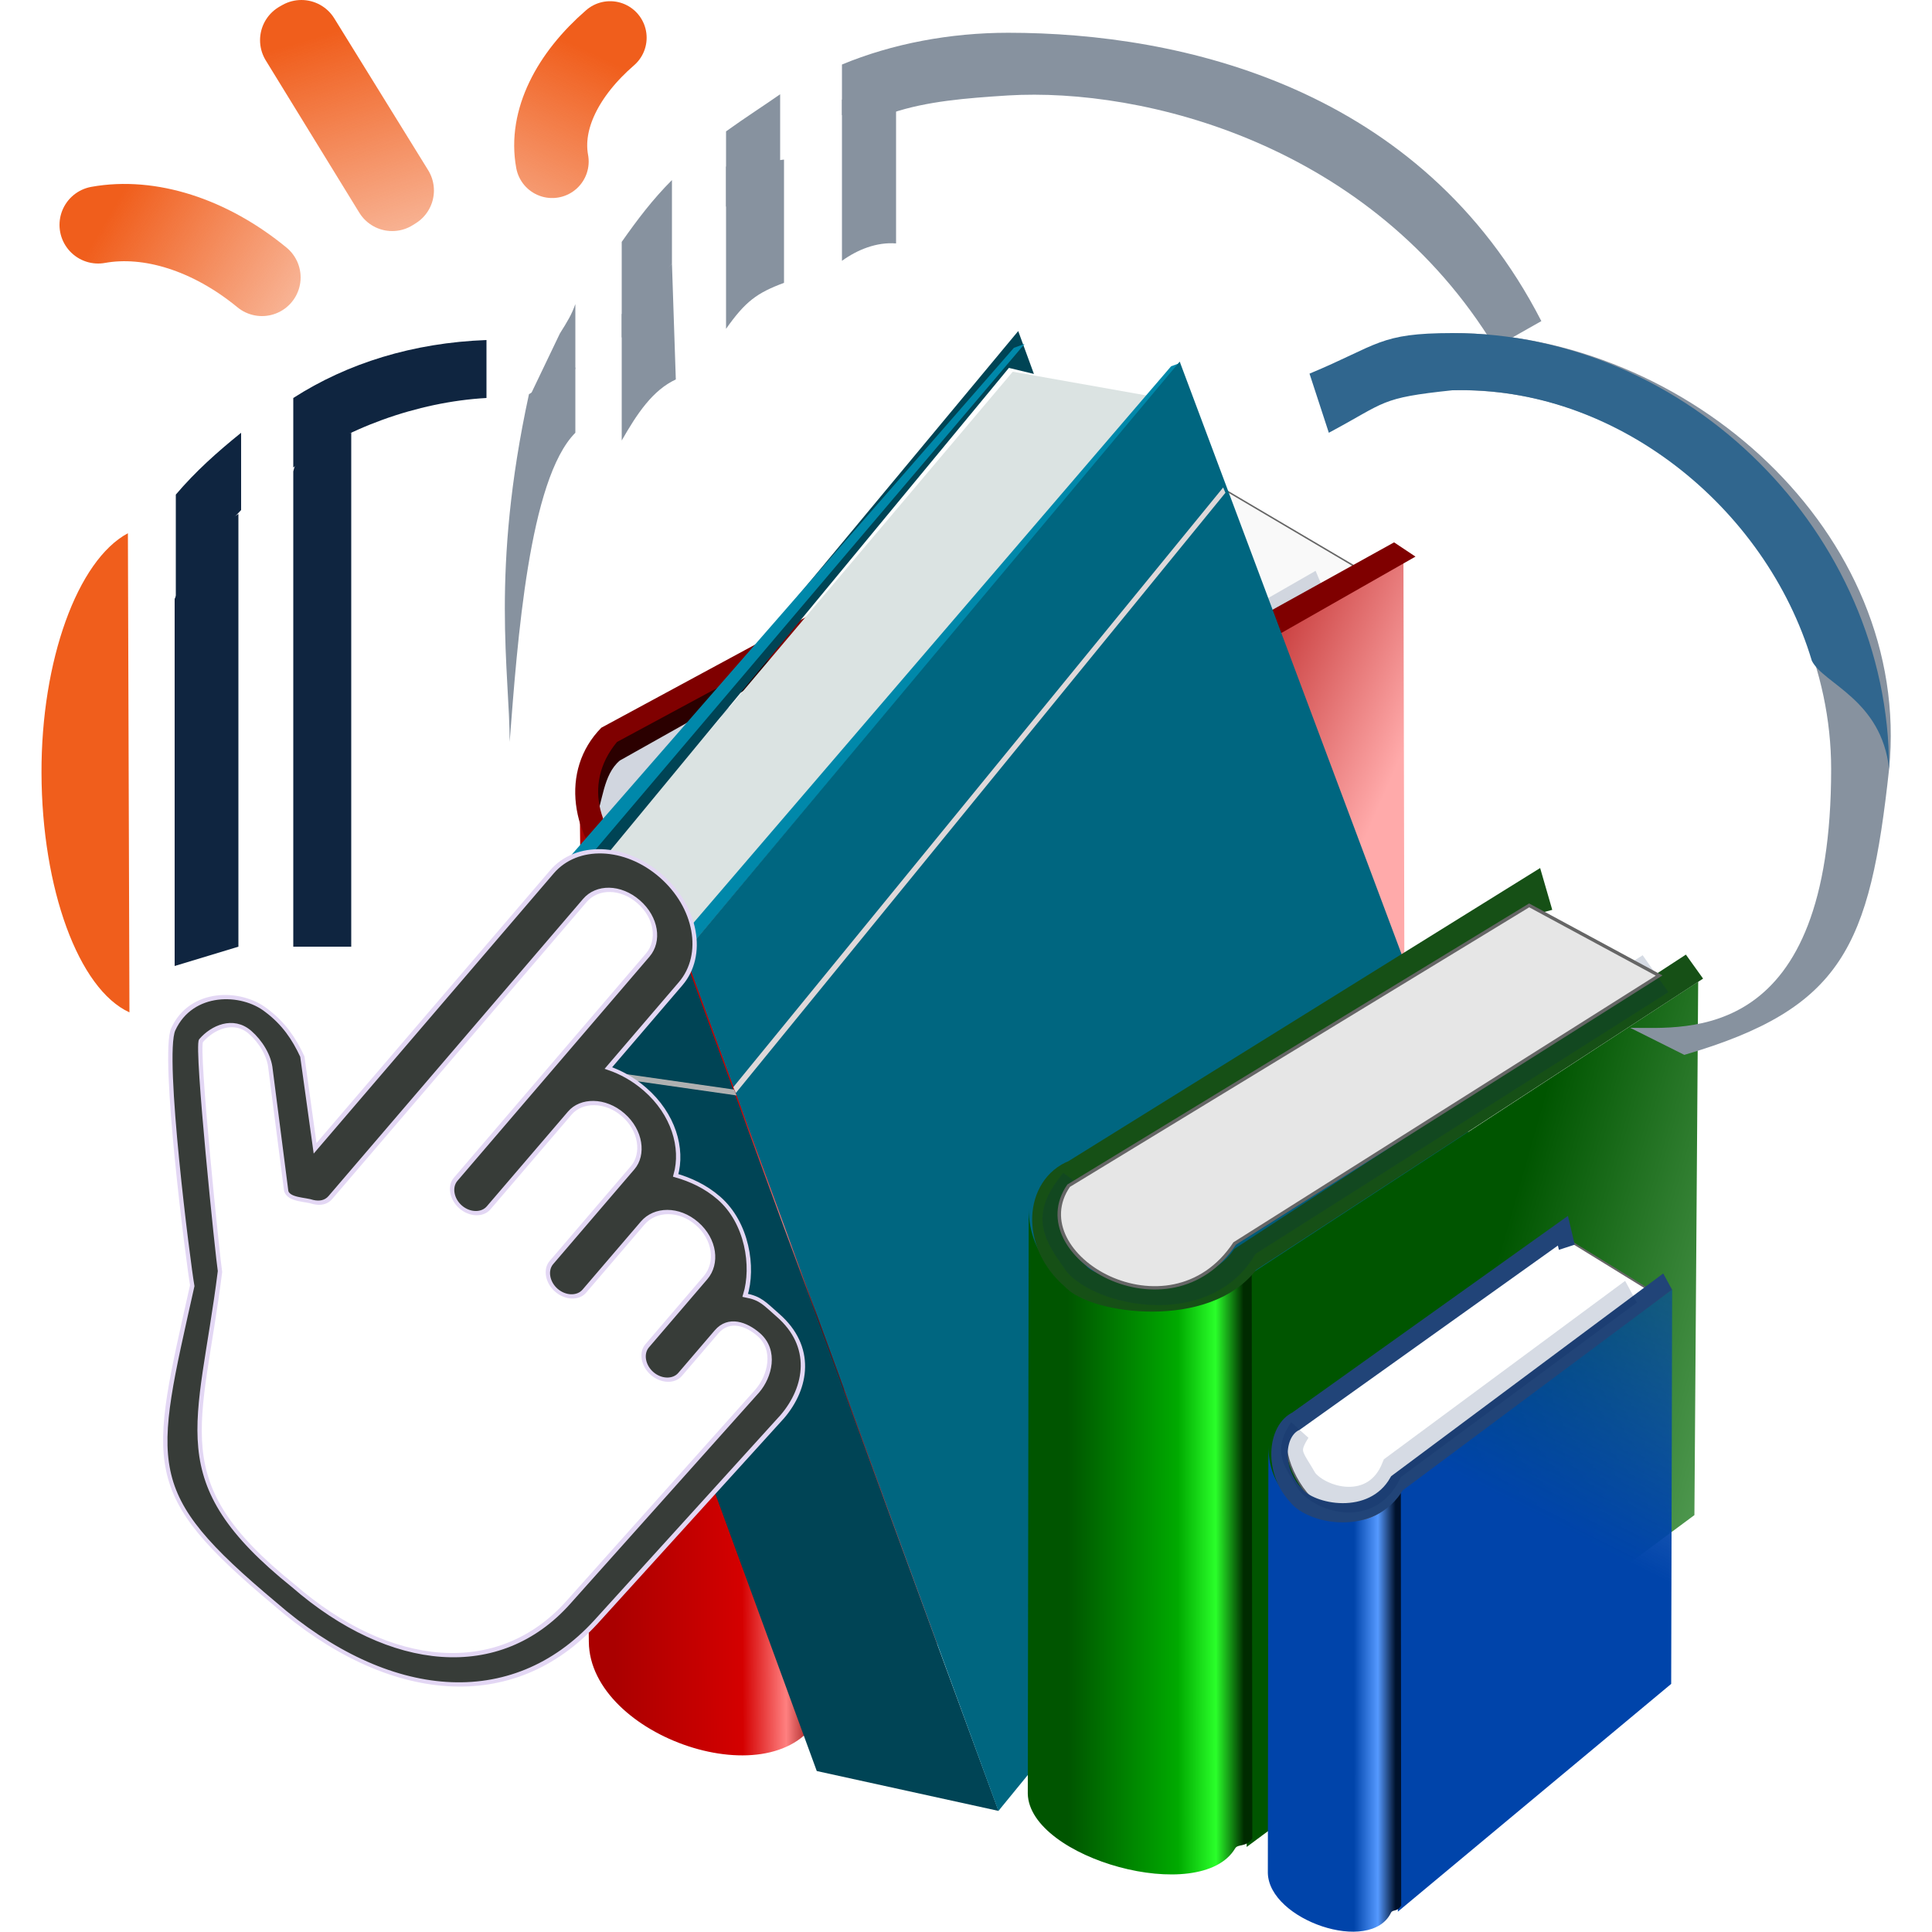 <?xml version="1.0" encoding="UTF-8" standalone="no"?>
<svg
   xmlns:osb="http://www.openswatchbook.org/uri/2009/osb"
   xmlns:dc="http://purl.org/dc/elements/1.1/"
   xmlns:cc="http://creativecommons.org/ns#"
   xmlns:rdf="http://www.w3.org/1999/02/22-rdf-syntax-ns#"
   xmlns:svg="http://www.w3.org/2000/svg"
   xmlns="http://www.w3.org/2000/svg"
   xmlns:xlink="http://www.w3.org/1999/xlink"
   xmlns:sodipodi="http://sodipodi.sourceforge.net/DTD/sodipodi-0.dtd"
   xmlns:inkscape="http://www.inkscape.org/namespaces/inkscape"
   sodipodi:docname="Current_Collection003_1.svg"
   inkscape:version="1.0 (4035a4fb49, 2020-05-01)"
   id="svg8"
   version="1.1"
   viewBox="0 0 500 500"
   height="500"
   width="500">
  <defs
     id="defs2">
    <linearGradient
       id="linearGradient2172"
       inkscape:collect="always">
      <stop
         id="stop2168"
         offset="0"
         style="stop-color:#f05e1c;stop-opacity:1;" />
      <stop
         id="stop2170"
         offset="1"
         style="stop-color:#f05e1c;stop-opacity:0;" />
    </linearGradient>
    <linearGradient
       inkscape:collect="always"
       id="linearGradient3116">
      <stop
         style="stop-color:#ffffff;stop-opacity:1;"
         offset="0"
         id="stop3112" />
      <stop
         style="stop-color:#ffffff;stop-opacity:0;"
         offset="1"
         id="stop3114" />
    </linearGradient>
    <linearGradient
       inkscape:collect="always"
       id="linearGradient2981">
      <stop
         style="stop-color:#727472;stop-opacity:1;"
         offset="0"
         id="stop2977" />
      <stop
         style="stop-color:#727472;stop-opacity:0;"
         offset="1"
         id="stop2979" />
    </linearGradient>
    <linearGradient
       gradientUnits="userSpaceOnUse"
       y2="968"
       y1="968"
       x2="-667"
       x1="-705"
       id="linearGradient3571-5">
      <stop
         id="stop2915"
         offset="0"
         stop-color="#808080" />
      <stop
         id="stop2917"
         offset="0.183"
         stop-color="#fff" />
      <stop
         id="stop2919"
         offset="0.523"
         stop-opacity=".686"
         stop-color="#999" />
      <stop
         id="stop2921"
         offset="0.697"
         stop-color="#f2f2f2" />
      <stop
         id="stop2923"
         offset="1"
         stop-color="#808080" />
    </linearGradient>
    <linearGradient
       gradientUnits="userSpaceOnUse"
       y2="968"
       y1="968"
       x2="-667"
       x1="-705"
       id="linearGradient2886">
      <stop
         style="stop-color:#656765;stop-opacity:1"
         stop-color="#808080"
         offset="0"
         id="stop2884" />
      <stop
         id="stop2961"
         offset="0.065"
         stop-color="#808080"
         style="stop-color:#656765;stop-opacity:1" />
      <stop
         stop-color="#f2f2f2"
         offset="0.107"
         id="stop2882" />
      <stop
         style="stop-color:#656765;stop-opacity:1"
         stop-color="#999"
         stop-opacity=".686"
         offset="0.154"
         id="stop2880" />
      <stop
         id="stop2965"
         offset="0.382"
         stop-opacity=".686"
         stop-color="#999"
         style="stop-color:#656765;stop-opacity:1" />
      <stop
         stop-color="#fff"
         offset="0.43"
         id="stop2878" />
      <stop
         id="stop2963"
         offset="0.489"
         stop-color="#fff"
         style="stop-color:#656765;stop-opacity:1" />
      <stop
         style="stop-color:#656765;stop-opacity:1"
         stop-color="#808080"
         offset="1"
         id="stop2876" />
    </linearGradient>
    <linearGradient
       gradientUnits="userSpaceOnUse"
       y2="968"
       y1="968"
       x2="-668"
       x1="-704"
       id="linearGradient2866">
      <stop
         id="stop2856"
         offset="0"
         stop-color="#808080" />
      <stop
         id="stop2858"
         offset="0.414"
         stop-color="#fff" />
      <stop
         id="stop2860"
         offset="0.729"
         stop-opacity=".686"
         stop-color="#999" />
      <stop
         id="stop2862"
         offset="0.759"
         stop-color="#f2f2f2" />
      <stop
         id="stop2864"
         offset="1"
         stop-color="#808080"
         style="stop-color:#656765;stop-opacity:1" />
    </linearGradient>
    <pattern
       patternUnits="userSpaceOnUse"
       width="803"
       height="353"
       patternTransform="translate(-1.38,-61)"
       id="pattern2422">
      <g
         id="g2420"
         transform="translate(1.38,61)">
        <g
           transform="matrix(3.84,0,0,3.83,194,-3720)"
           id="g2401"
           style="opacity:0.2;stroke:#005baa;stroke-width:0.781;stroke-miterlimit:4;stroke-dasharray:none;stroke-opacity:0.941">
          <path
             id="path2393"
             transform="matrix(0.066,-1.15e-4,1.15e-4,0.066,102,997)"
             d="m 718,443 c 0,-47 -27,-87 -70,-107 v -11 c 0,-49 -40,-89 -89,-89 -14,0 -36,4 -48,10 -31,-52 -80,-85 -144,-85 -94,0 -172,69 -175,157 -60,8 -105.2,60 -105.2,123 0.1,60 52.2,123 147.2,124 h 590"
             style="fill:none;fill-opacity:1;stroke:#005baa;stroke-width:11.83;stroke-linecap:round;stroke-linejoin:round;stroke-miterlimit:4;stroke-dasharray:none;stroke-opacity:0.941;paint-order:stroke fill markers"
             inkscape:connector-curvature="0" />
          <path
             id="path2395"
             transform="matrix(0.066,-1.15e-4,1.15e-4,0.066,102,997)"
             d="m -859,436 c 0,-47 -27,-87 -70,-107 v -11 c 0,-49 -40,-89 -91,-89 -10,0 -30,4 -50,10 -30,-52 -80,-85 -140,-85 -90,0 -170,69 -180,157 -60,8 -100,60 -100,123 0,60 50,123 150,124 h 587"
             style="fill:none;fill-opacity:1;stroke:#005baa;stroke-width:11.83;stroke-linecap:round;stroke-linejoin:round;stroke-miterlimit:4;stroke-dasharray:none;stroke-opacity:0.941;paint-order:stroke fill markers"
             inkscape:connector-curvature="0" />
          <path
             id="path2397"
             transform="matrix(0.066,-1.15e-4,1.15e-4,0.066,102,997)"
             d="m -67.8,-252 c 0,-47 -27,-87 -70.2,-107 v -11 c 0,-49 -40,-89 -89,-89 -14,0 -36,4 -48,10 -31,-52 -80,-85 -144,-85 -94,0 -172,69 -175,157 -60,8 -105,60 -105,123 0,60 52,123 147,124 H 38.2"
             style="fill:none;fill-opacity:1;stroke:#005baa;stroke-width:11.83;stroke-linecap:round;stroke-linejoin:round;stroke-miterlimit:4;stroke-dasharray:none;stroke-opacity:0.941;paint-order:stroke fill markers"
             inkscape:connector-curvature="0" />
          <path
             id="path2399"
             transform="matrix(0.066,-1.15e-4,1.15e-4,0.066,102,997)"
             d="m -1650,-256 c 0,-47 -30,-87 -70,-107 v -11 c 0,-49 -40,-89 -90,-89 -10,0 -40,4 -50,10 -30,-52 -80,-85 -140,-85 -100,0 -170,69 -180,157 -60,8 -100,60 -100,123 0,60 50,123 150,124 h 590"
             style="fill:none;fill-opacity:1;stroke:#005baa;stroke-width:11.83;stroke-linecap:round;stroke-linejoin:round;stroke-miterlimit:4;stroke-dasharray:none;stroke-opacity:0.941;paint-order:stroke fill markers"
             inkscape:connector-curvature="0" />
        </g>
        <rect
           transform="matrix(0.999,0,0,0.998,0.118,-59.5)"
           y="0"
           x="0"
           height="351"
           width="801"
           id="rect2405"
           style="opacity:0.001;fill:none;fill-opacity:0.941;fill-rule:nonzero;stroke:#005baa;stroke-width:3.001;stroke-linecap:square;stroke-linejoin:miter;stroke-miterlimit:4;stroke-dasharray:none;stroke-dashoffset:0;stroke-opacity:0.941;paint-order:fill markers stroke" />
      </g>
    </pattern>
    <linearGradient
       inkscape:collect="always"
       id="linearGradient5774">
      <stop
         id="stop5772"
         offset="0"
         style="stop-color:#afbfcf;stop-opacity:0;" />
      <stop
         id="stop5770"
         offset="1"
         style="stop-color:#afbfcf;stop-opacity:1;" />
    </linearGradient>
    <linearGradient
       id="linearGradient7430"
       osb:paint="solid">
      <stop
         style="stop-color:#b3b3b3;stop-opacity:1;"
         offset="0"
         id="stop7428" />
    </linearGradient>
    <linearGradient
       id="linearGradient5189"
       inkscape:collect="always">
      <stop
         id="stop5185"
         offset="0"
         style="stop-color:#cccccc;stop-opacity:0.142" />
      <stop
         id="stop5187"
         offset="1"
         style="stop-color:#808080;stop-opacity:1" />
    </linearGradient>
    <linearGradient
       inkscape:collect="always"
       id="linearGradient4672">
      <stop
         style="stop-color:#cccccc;stop-opacity:1;"
         offset="0"
         id="stop4668" />
      <stop
         style="stop-color:#808080;stop-opacity:1"
         offset="1"
         id="stop4670" />
    </linearGradient>
    <radialGradient
       inkscape:collect="always"
       xlink:href="#linearGradient4672"
       id="radialGradient4688"
       cx="1680"
       cy="-488"
       fx="1680"
       fy="-488"
       r="342"
       gradientTransform="matrix(1,0,0,0.542,0,-223)"
       gradientUnits="userSpaceOnUse" />
    <filter
       inkscape:label="Sharpen"
       inkscape:menu="Image Effects"
       inkscape:menu-tooltip="Sharpen edges and boundaries within the object, force=0.15"
       style="color-interpolation-filters:sRGB"
       id="filter4900">
      <feConvolveMatrix
         order="3 3"
         kernelMatrix="0 -0.15 0 -0.15 1.6 -0.15 0 -0.15 0"
         divisor="1"
         in="SourceGraphic"
         targetX="1"
         targetY="1"
         id="feConvolveMatrix4898"
         result="fbSourceGraphic" />
      <feColorMatrix
         result="fbSourceGraphicAlpha"
         in="fbSourceGraphic"
         values="0 0 0 -1 0 0 0 0 -1 0 0 0 0 -1 0 0 0 0 1 0"
         id="feColorMatrix4962" />
      <feGaussianBlur
         id="feGaussianBlur4964"
         stdDeviation="3"
         result="result10"
         in="fbSourceGraphic" />
      <feBlend
         in2="fbSourceGraphic"
         id="feBlend4966"
         result="result5"
         mode="multiply"
         in="result10" />
      <feComposite
         in2="fbSourceGraphic"
         id="feComposite4968"
         in="result5"
         result="fbSourceGraphic"
         operator="over" />
      <feGaussianBlur
         id="feGaussianBlur4970"
         result="result9"
         stdDeviation="5" />
      <feSpecularLighting
         id="feSpecularLighting4972"
         in="result9"
         result="result1"
         lighting-color="#ffffff"
         surfaceScale="1"
         specularConstant="2.2"
         specularExponent="45">
        <fePointLight
           id="fePointLight4974"
           x="-5000"
           y="-10000"
           z="20000" />
      </feSpecularLighting>
      <feComposite
         in2="fbSourceGraphic"
         id="feComposite4976"
         in="result1"
         result="result2"
         operator="in" />
      <feComposite
         in2="fbSourceGraphic"
         id="feComposite4978"
         in="result2"
         result="result4"
         operator="arithmetic"
         k2="2"
         k3="0.8"
         k1="0"
         k4="0" />
      <feBlend
         in2="result4"
         id="feBlend4980"
         in="result4"
         mode="multiply"
         result="fbSourceGraphic" />
      <feColorMatrix
         result="fbSourceGraphicAlpha"
         in="fbSourceGraphic"
         values="0 0 0 -1 0 0 0 0 -1 0 0 0 0 -1 0 0 0 0 1 0"
         id="feColorMatrix4982" />
      <feConvolveMatrix
         id="feConvolveMatrix4984"
         order="3 3"
         kernelMatrix="0 -0.15 0 -0.15 1.6 -0.15 0 -0.15 0"
         divisor="1"
         in="fbSourceGraphic"
         targetX="1"
         targetY="1" />
    </filter>
    <radialGradient
       inkscape:collect="always"
       xlink:href="#linearGradient5189"
       id="radialGradient5183"
       gradientUnits="userSpaceOnUse"
       gradientTransform="matrix(1.4,0.062,-0.062,1.44,-148,-158)"
       cx="394"
       cy="359"
       fx="394"
       fy="359"
       r="316" />
    <filter
       inkscape:label="Plaster Color"
       inkscape:menu="Bumps"
       inkscape:menu-tooltip="Colored plaster emboss effect"
       style="color-interpolation-filters:sRGB"
       id="filter5970">
      <feGaussianBlur
         result="result10"
         stdDeviation="5"
         id="feGaussianBlur5930" />
      <feGaussianBlur
         in="SourceGraphic"
         result="result4"
         stdDeviation="1.5"
         id="feGaussianBlur5932" />
      <feBlend
         mode="darken"
         in2="result10"
         id="feBlend5934" />
      <feComposite
         operator="atop"
         in2="SourceGraphic"
         result="result5"
         id="feComposite5936" />
      <feColorMatrix
         type="saturate"
         values="0"
         result="result1"
         in="result5"
         id="feColorMatrix5938" />
      <feComponentTransfer
         result="component1"
         in="result1"
         id="feComponentTransfer5946">
        <feFuncR
           type="table"
           tableValues="0 0.2 0.133 0.3 0.4 0.333 0.5 0.6 0.533 0.7 0.8 0.733 0.9 1 0.933 1.1 1"
           id="feFuncR5940" />
        <feFuncG
           type="table"
           tableValues="0 0.2 0.133 0.3 0.4 0.333 0.5 0.6 0.533 0.7 0.8 0.733 0.9 1 0.933 1.1 1"
           id="feFuncG5942" />
        <feFuncB
           type="table"
           tableValues="0 0.2 0.133 0.3 0.4 0.333 0.5 0.6 0.533 0.7 0.8 0.733 0.9 1 0.933 1.1 1"
           id="feFuncB5944" />
      </feComponentTransfer>
      <feFlood
         flood-color="rgb(255,0,0)"
         result="result2"
         id="feFlood5948" />
      <feBlend
         in2="component1"
         mode="screen"
         result="result2"
         in="result2"
         id="feBlend5950" />
      <feBlend
         result="fbSourceGraphic"
         mode="multiply"
         in2="component1"
         id="feBlend5952" />
      <feColorMatrix
         result="result2"
         type="luminanceToAlpha"
         in="fbSourceGraphic"
         id="feColorMatrix5954" />
      <feDiffuseLighting
         lighting-color="#ffffff"
         in="result2"
         diffuseConstant="1"
         result="result1"
         surfaceScale="15"
         id="feDiffuseLighting5958">
        <feDistantLight
           azimuth="31"
           elevation="10"
           id="feDistantLight5956" />
      </feDiffuseLighting>
      <feSpecularLighting
         specularExponent="10"
         in="result2"
         result="result11"
         surfaceScale="-15"
         id="feSpecularLighting5962">
        <feDistantLight
           azimuth="225"
           elevation="45"
           id="feDistantLight5960" />
      </feSpecularLighting>
      <feComposite
         operator="arithmetic"
         k2="0.5"
         k3="0.5"
         in2="result1"
         result="result12"
         id="feComposite5964"
         k1="0"
         k4="0" />
      <feComposite
         in="result12"
         in2="fbSourceGraphic"
         result="result9"
         operator="arithmetic"
         k2="1"
         k3="1"
         id="feComposite5966"
         k1="0"
         k4="0" />
      <feComposite
         in2="SourceGraphic"
         result="result7"
         operator="in"
         id="feComposite5968" />
    </filter>
    <radialGradient
       inkscape:collect="always"
       xlink:href="#linearGradient5774"
       id="radialGradient5776"
       cx="403"
       cy="363"
       fx="403"
       fy="363"
       r="322"
       gradientTransform="matrix(1,0,0,0.646,-7.1e-14,128)"
       gradientUnits="userSpaceOnUse" />
    <filter
       inkscape:label="Button"
       inkscape:menu="Bevels"
       inkscape:menu-tooltip="Soft bevel, slightly depressed middle"
       style="color-interpolation-filters:sRGB;"
       id="filter1863">
      <feGaussianBlur
         stdDeviation="2.3"
         in="SourceAlpha"
         result="result0"
         id="feGaussianBlur1837" />
      <feMorphology
         in="SourceAlpha"
         radius="6.6"
         result="result1"
         id="feMorphology1839" />
      <feGaussianBlur
         stdDeviation="8.9"
         in="result1"
         id="feGaussianBlur1841" />
      <feColorMatrix
         values="1 0 0 0 0 0 1 0 0 0 0 0 1 0 0 0 0 0 0.3 0"
         result="result91"
         id="feColorMatrix1843" />
      <feComposite
         in="result0"
         operator="out"
         result="result2"
         in2="result91"
         id="feComposite1845" />
      <feGaussianBlur
         stdDeviation="1.7"
         result="result4"
         id="feGaussianBlur1847" />
      <feDiffuseLighting
         surfaceScale="10"
         id="feDiffuseLighting1851">
        <feDistantLight
           azimuth="225"
           elevation="45"
           id="feDistantLight1849" />
      </feDiffuseLighting>
      <feBlend
         in2="SourceGraphic"
         mode="multiply"
         id="feBlend1853" />
      <feComposite
         in2="SourceAlpha"
         operator="in"
         result="result3"
         id="feComposite1855" />
      <feSpecularLighting
         in="result4"
         surfaceScale="5"
         specularExponent="17.9"
         id="feSpecularLighting1859">
        <feDistantLight
           azimuth="225"
           elevation="45"
           id="feDistantLight1857" />
      </feSpecularLighting>
      <feComposite
         in2="result3"
         operator="atop"
         id="feComposite1861" />
    </filter>
    <filter
       style="color-interpolation-filters:sRGB"
       id="filter12418-0-5-8"
       x="-0.08"
       y="-0.081"
       width="1.16"
       height="1.16">
      <feGaussianBlur
         stdDeviation="1.27"
         id="feGaussianBlur1412" />
    </filter>
    <linearGradient
       id="linearGradient10824-0-1"
       x1="-705"
       x2="-667"
       y1="968"
       y2="968"
       gradientUnits="userSpaceOnUse">
      <stop
         stop-color="#808080"
         offset="0"
         id="stop1415" />
      <stop
         stop-color="#808080"
         offset="1"
         id="stop1421" />
    </linearGradient>
    <filter
       style="color-interpolation-filters:sRGB"
       id="filter1241-9-9"
       x="-0.009"
       y="-0.016"
       width="1.02"
       height="1.03">
      <feGaussianBlur
         stdDeviation="1.63"
         id="feGaussianBlur1424" />
    </filter>
    <linearGradient
       id="linearGradient1736"
       x1="-360"
       x2="-112"
       y1="686"
       y2="686"
       gradientTransform="matrix(1.66,0,0,1.66,630,-387)"
       gradientUnits="userSpaceOnUse">
      <stop
         stop-color="#808080"
         offset="0"
         id="stop1427" />
      <stop
         stop-color="#fff"
         offset=".267"
         id="stop1429" />
      <stop
         stop-color="#999"
         stop-opacity=".686"
         offset=".763"
         id="stop1431" />
      <stop
         stop-color="#808080"
         offset="1"
         id="stop1433" />
    </linearGradient>
    <linearGradient
       id="linearGradient1909"
       x1="-704"
       x2="-668"
       y1="968"
       y2="968"
       gradientUnits="userSpaceOnUse">
      <stop
         stop-color="#808080"
         offset="0"
         id="stop1436" />
      <stop
         stop-color="#fff"
         offset=".354"
         id="stop1438" />
      <stop
         stop-color="#999"
         stop-opacity=".686"
         offset=".505"
         id="stop1440" />
      <stop
         stop-color="#f2f2f2"
         offset=".843"
         id="stop1442" />
      <stop
         stop-color="#808080"
         offset="1"
         id="stop1444" />
    </linearGradient>
    <linearGradient
       gradientTransform="translate(13.4,3.96)"
       id="linearGradient3593"
       x1="-705"
       x2="-667"
       y1="968"
       y2="968"
       gradientUnits="userSpaceOnUse">
      <stop
         stop-color="#b7282e"
         offset="0"
         id="stop1447" />
      <stop
         stop-color="#b7282e"
         stop-opacity="0"
         offset="1"
         id="stop1449" />
    </linearGradient>
    <linearGradient
       gradientTransform="translate(52.8,15.7)"
       id="linearGradient899"
       x1="-684"
       x2="-685"
       y1="986"
       y2="944"
       gradientUnits="userSpaceOnUse">
      <stop
         stop-color="#b7282e"
         offset="0"
         id="stop1463" />
      <stop
         stop-color="#b7282e"
         stop-opacity="0"
         offset="1"
         id="stop1465" />
    </linearGradient>
    <filter
       style="color-interpolation-filters:sRGB"
       id="filter12418-0-5-8-7"
       x="-0.08"
       y="-0.081"
       width="1.16"
       height="1.16">
      <feGaussianBlur
         stdDeviation="1.27"
         id="feGaussianBlur1561" />
    </filter>
    <filter
       style="color-interpolation-filters:sRGB"
       id="filter1241-9-9-2"
       x="-0.009"
       y="-0.016"
       width="1.02"
       height="1.03">
      <feGaussianBlur
         stdDeviation="1.63"
         id="feGaussianBlur1573" />
    </filter>
    <linearGradient
       gradientTransform="translate(13.4,3.96)"
       id="linearGradient3593-4"
       x1="-705"
       x2="-667"
       y1="968"
       y2="968"
       gradientUnits="userSpaceOnUse">
      <stop
         stop-color="#ffc408"
         offset="0"
         id="stop1596" />
      <stop
         stop-color="#ffc408"
         stop-opacity="0"
         offset="1"
         id="stop1598" />
    </linearGradient>
    <linearGradient
       gradientUnits="userSpaceOnUse"
       gradientTransform="matrix(1.66,0,0,1.66,630,-387)"
       y2="686"
       y1="686"
       x2="-112"
       x1="-360"
       id="linearGradient900-3">
      <stop
         stop-color="#808080"
         offset="0"
         id="stop898-7" />
      <stop
         stop-color="#999"
         stop-opacity=".686"
         offset="0.15"
         id="stop896-9" />
      <stop
         style="stop-color:#ececec;stop-opacity:1"
         stop-color="#fff"
         offset="0.687"
         id="stop894" />
      <stop
         style="stop-color:#999999;stop-opacity:1"
         stop-color="#808080"
         offset="1"
         id="stop892" />
    </linearGradient>
    <linearGradient
       gradientUnits="userSpaceOnUse"
       y2="968"
       y1="968"
       x2="-667"
       x1="-705"
       id="linearGradient1903">
      <stop
         stop-color="#808080"
         offset="0"
         id="stop1901" />
      <stop
         style="stop-color:#b07736;stop-opacity:1"
         id="stop4616"
         offset="0.369"
         stop-color="#808080" />
      <stop
         stop-color="#999"
         stop-opacity=".686"
         offset="0.602"
         id="stop1899"
         style="stop-color:#b07736;stop-opacity:1" />
      <stop
         stop-color="#fff"
         offset="0.807"
         id="stop1897"
         style="stop-color:#000000;stop-opacity:0" />
      <stop
         style="stop-color:#b07736;stop-opacity:1"
         stop-color="#808080"
         offset="1"
         id="stop1895" />
    </linearGradient>
    <filter
       style="color-interpolation-filters:sRGB"
       id="filter12418-0-5"
       x="-0.08"
       y="-0.081"
       width="1.16"
       height="1.16">
      <feGaussianBlur
         stdDeviation="1.27"
         id="feGaussianBlur22" />
    </filter>
    <linearGradient
       id="linearGradient11994-8-6"
       x1="-685"
       x2="-686"
       y1="987"
       y2="943"
       gradientUnits="userSpaceOnUse"
       spreadMethod="pad"
       xlink:href="#linearGradient1736">
      <stop
         stop-color="#b7282e"
         offset="0"
         id="stop25" />
      <stop
         stop-color="#b7282e"
         stop-opacity="0"
         offset="1"
         id="stop27" />
    </linearGradient>
    <filter
       style="color-interpolation-filters:sRGB"
       id="filter1241-9"
       x="-0.009"
       y="-0.016"
       width="1.02"
       height="1.03">
      <feGaussianBlur
         stdDeviation="1.63"
         id="feGaussianBlur30" />
    </filter>
    <filter
       style="color-interpolation-filters:sRGB"
       id="filter12418-0-5-8-78"
       x="-0.08"
       y="-0.081"
       width="1.16"
       height="1.16">
      <feGaussianBlur
         stdDeviation="1.27"
         id="feGaussianBlur22-7" />
    </filter>
    <filter
       style="color-interpolation-filters:sRGB"
       id="filter1241-9-9-28"
       x="-0.009"
       y="-0.016"
       width="1.02"
       height="1.03">
      <feGaussianBlur
         stdDeviation="1.63"
         id="feGaussianBlur30-6" />
    </filter>
    <linearGradient
       inkscape:collect="always"
       xlink:href="#linearGradient1909"
       id="linearGradient1877"
       x1="-705"
       y1="968"
       x2="-667"
       y2="968"
       gradientUnits="userSpaceOnUse" />
    <linearGradient
       gradientTransform="translate(6.9,-3.45)"
       y2="797"
       x2="373"
       y1="797"
       x1="73.2"
       gradientUnits="userSpaceOnUse"
       id="linearGradient4676"
       xlink:href="#linearGradient3571-5"
       inkscape:collect="always" />
    <radialGradient
       gradientUnits="userSpaceOnUse"
       gradientTransform="matrix(0.457,-0.379,0.541,0.559,405,691)"
       r="327"
       fy="-318"
       fx="350"
       cy="-318"
       cx="350"
       id="radialGradient5151"
       xlink:href="#linearGradient1903"
       inkscape:collect="always" />
    <radialGradient
       inkscape:collect="always"
       xlink:href="#linearGradient2981"
       id="radialGradient2983"
       cx="-1050"
       cy="664"
       fx="-1050"
       fy="664"
       r="87.5"
       gradientTransform="matrix(1.08,-0.56,0.334,0.668,-138,-365)"
       gradientUnits="userSpaceOnUse" />
    <radialGradient
       inkscape:collect="always"
       xlink:href="#linearGradient3116"
       id="radialGradient3118"
       cx="402"
       cy="363"
       fx="402"
       fy="363"
       r="326"
       gradientTransform="matrix(1,0,0,0.651,0,127)"
       gradientUnits="userSpaceOnUse" />
    <radialGradient
       inkscape:collect="always"
       xlink:href="#linearGradient3116"
       id="radialGradient3118-0"
       cx="402"
       cy="363"
       fx="402"
       fy="363"
       r="326"
       gradientTransform="matrix(1,0,0,0.651,0,127)"
       gradientUnits="userSpaceOnUse" />
    <clipPath
       id="clipPath">
      <path
         sodipodi:nodetypes="cccccccccc"
         inkscape:connector-curvature="0"
         id="path1896"
         transform="matrix(1.48,0,0,1.47,1830,296)"
         d="m 718,443 c 0,-47 -27,-87 -70,-107 v -11 c 0,-49 -40,-89 -89,-89 -14,0 -36,4 -48,10 -31,-52 -80,-85 -144,-85 -94,0 -172,69 -175,157 -60,8 -105.2,60 -105.2,123 0.1,60 52.2,123 147.2,124 h 483"
         style="display:inline;opacity:1;fill:#00896c;fill-opacity:1;fill-rule:nonzero;stroke:#00896c;stroke-width:32.711;stroke-linecap:round;stroke-linejoin:round;stroke-miterlimit:4;stroke-dasharray:none;stroke-dashoffset:0;stroke-opacity:1;paint-order:stroke fill markers;enable-background:new" />
    </clipPath>
    <filter
       id="filter"
       height="2.0"
       width="2.0"
       x="-0.5"
       y="-0.5">
      <feGaussianBlur
         stdDeviation="5.0"
         id="feGaussianBlur8223" />
    </filter>
    <clipPath
       id="clipPathN">
      <path
         sodipodi:nodetypes="cccccccccc"
         inkscape:connector-curvature="0"
         id="path8469"
         transform="matrix(1.48,0,0,1.47,1830,296)"
         d="m 559,236 c -14,0 -36,4 -48,10 M 367,161 c -94,0 -172,69 -175,157 m 0,0 C 132,326 86.8,378 86.8,441"
         style="fill:none;stroke:#ffffff;stroke-width:10;stroke-opacity:1;filter:url(#filter)" />
    </clipPath>
    <filter
       y="-0.5"
       x="-0.5"
       width="2.0"
       height="2.0"
       id="filter2">
      <feGaussianBlur
         id="feGaussianBlur9725"
         stdDeviation="10.0" />
    </filter>
    <clipPath
       id="clipPathz">
      <path
         sodipodi:nodetypes="cccccccccc"
         inkscape:connector-curvature="0"
         id="path9974"
         transform="matrix(1.48,0,0,1.47,1830,296)"
         d="M559.0 236.0C545.0 236.0 523.0 240.0 511.0 246.0M511.0 246.0M367.0 161.0M367.0 161.0C273.0 161.0 195.0 230.0 192.0 318.0M192.0 318.0M192.0 318.0M192.0 318.0C132.0 326.0 86.8 378.0 86.8 441.0"
         style="fill:none;stroke:#ffffff;stroke-opacity:1;stroke-width:10;filter:url(#filter2);" />
    </clipPath>
    <filter
       id="filtern"
       height="2.0"
       width="2.0"
       x="-0.5"
       y="-0.5">
      <feGaussianBlur
         stdDeviation="10.0"
         id="feGaussianBlur11103" />
    </filter>
    <clipPath
       id="clipPath4">
      <path
         sodipodi:nodetypes="cccccccccc"
         inkscape:connector-curvature="0"
         id="path11354"
         transform="matrix(1.48,0,0,1.47,1830,296)"
         d="M367.0 161.0C273.0 161.0 195.0 230.0 192.0 318.0M192.0 318.0C132.0 326.0 86.8 378.0 86.8 441.0"
         style="fill:none;stroke:#ffffff;stroke-opacity:1;stroke-width:10;filter:url(#filtern);" />
    </clipPath>
    <filter
       y="-0.5"
       x="-0.5"
       width="2.0"
       height="2.0"
       id="filterC">
      <feGaussianBlur
         id="feGaussianBlur12497"
         stdDeviation="10.0" />
    </filter>
    <clipPath
       id="clipPathB">
      <path
         sodipodi:nodetypes="cccccccccc"
         inkscape:connector-curvature="0"
         id="path8473"
         transform="matrix(1.48,0,0,1.47,1830,296)"
         d="M 648,336 V 325 M 86.8,441 C 86.9,501 139,564 234,565 m 0,0 h 483"
         style="fill:none;stroke:#000000;stroke-width:10;stroke-opacity:1;filter:url(#filter)" />
    </clipPath>
    <filter
       id="filtert"
       height="2.0"
       width="2.0"
       x="-0.5"
       y="-0.5">
      <feGaussianBlur
         stdDeviation="10.0"
         id="feGaussianBlur13907" />
    </filter>
    <clipPath
       id="clipPath-1">
      <path
         sodipodi:nodetypes="cccccccccc"
         inkscape:connector-curvature="0"
         id="path1896-8"
         transform="matrix(1.48,0,0,1.47,1830,296)"
         d="m 718,443 c 0,-47 -27,-87 -70,-107 v -11 c 0,-49 -40,-89 -89,-89 -14,0 -36,4 -48,10 -31,-52 -80,-85 -144,-85 -94,0 -172,69 -175,157 -60,8 -105.2,60 -105.2,123 0.1,60 52.2,123 147.2,124 h 483"
         style="display:inline;opacity:1;fill:#00896c;fill-opacity:1;fill-rule:nonzero;stroke:#00896c;stroke-width:32.711;stroke-linecap:round;stroke-linejoin:round;stroke-miterlimit:4;stroke-dasharray:none;stroke-dashoffset:0;stroke-opacity:1;paint-order:stroke fill markers;enable-background:new" />
    </clipPath>
    <filter
       id="filter-7"
       height="2"
       width="2"
       x="-0.5"
       y="-0.5">
      <feGaussianBlur
         stdDeviation="5.0"
         id="feGaussianBlur8223-8" />
    </filter>
    <filter
       id="filter20945"
       height="2"
       width="2"
       x="-0.5"
       y="-0.5">
      <feGaussianBlur
         stdDeviation="5.0"
         id="feGaussianBlur20943" />
    </filter>
    <filter
       id="filter20949"
       height="2"
       width="2"
       x="-0.5"
       y="-0.5">
      <feGaussianBlur
         stdDeviation="5.0"
         id="feGaussianBlur20947" />
    </filter>
    <clipPath
       id="clipPathN-7">
      <path
         sodipodi:nodetypes="cccccccccc"
         inkscape:connector-curvature="0"
         id="path8469-8"
         transform="matrix(1.48,0,0,1.47,1830,296)"
         d="m 559,236 c -14,0 -36,4 -48,10 M 367,161 c -94,0 -172,69 -175,157 m 0,0 C 132,326 86.8,378 86.8,441"
         style="fill:none;stroke:#ffffff;stroke-width:10;stroke-opacity:1;filter:url(#filter-7)" />
    </clipPath>
    <filter
       y="-0.5"
       x="-0.5"
       width="2"
       height="2"
       id="filter2-0">
      <feGaussianBlur
         id="feGaussianBlur9725-0"
         stdDeviation="10.0" />
    </filter>
    <filter
       y="-0.5"
       x="-0.5"
       width="2"
       height="2"
       id="filter20957">
      <feGaussianBlur
         id="feGaussianBlur20955"
         stdDeviation="10.0" />
    </filter>
    <clipPath
       id="clipPathz-7">
      <path
         sodipodi:nodetypes="cccccccccc"
         inkscape:connector-curvature="0"
         id="path9974-6"
         transform="matrix(1.48,0,0,1.47,1830,296)"
         d="m 559,236 c -14,0 -36,4 -48,10 m 0,0 M 367,161 m 0,0 c -94,0 -172,69 -175,157 m 0,0 m 0,0 m 0,0 C 132,326 86.8,378 86.8,441"
         style="fill:none;stroke:#ffffff;stroke-width:10;stroke-opacity:1;filter:url(#filter2-0)" />
    </clipPath>
    <filter
       id="filtern-0"
       height="2"
       width="2"
       x="-0.5"
       y="-0.5">
      <feGaussianBlur
         stdDeviation="10.0"
         id="feGaussianBlur11103-5" />
    </filter>
    <filter
       id="filter20965"
       height="2"
       width="2"
       x="-0.5"
       y="-0.5">
      <feGaussianBlur
         stdDeviation="10.0"
         id="feGaussianBlur20963" />
    </filter>
    <clipPath
       id="clipPath4-9">
      <path
         sodipodi:nodetypes="cccccccccc"
         inkscape:connector-curvature="0"
         id="path11354-1"
         transform="matrix(1.48,0,0,1.47,1830,296)"
         d="m 367,161 c -94,0 -172,69 -175,157 m 0,0 C 132,326 86.8,378 86.8,441"
         style="fill:none;stroke:#ffffff;stroke-width:10;stroke-opacity:1;filter:url(#filtern-0)" />
    </clipPath>
    <filter
       y="-0.5"
       x="-0.5"
       width="2"
       height="2"
       id="filterC-4">
      <feGaussianBlur
         id="feGaussianBlur12497-1"
         stdDeviation="10.0" />
    </filter>
    <filter
       y="-0.5"
       x="-0.5"
       width="2"
       height="2"
       id="filter20973">
      <feGaussianBlur
         id="feGaussianBlur20971"
         stdDeviation="10.0" />
    </filter>
    <clipPath
       id="clipPathB-8">
      <path
         sodipodi:nodetypes="cccccccccc"
         inkscape:connector-curvature="0"
         id="path8473-2"
         transform="matrix(1.48,0,0,1.47,1830,296)"
         d="M 648,336 V 325 M 86.8,441 C 86.9,501 139,564 234,565 m 0,0 h 483"
         style="fill:none;stroke:#000000;stroke-width:10;stroke-opacity:1;filter:url(#filter-7)" />
    </clipPath>
    <filter
       id="filtert-5"
       height="2"
       width="2"
       x="-0.5"
       y="-0.5">
      <feGaussianBlur
         stdDeviation="10.0"
         id="feGaussianBlur13907-5" />
    </filter>
    <filter
       id="filter20981"
       height="2"
       width="2"
       x="-0.5"
       y="-0.5">
      <feGaussianBlur
         stdDeviation="10.0"
         id="feGaussianBlur20979" />
    </filter>
    <clipPath
       id="clipPath5">
      <path
         sodipodi:nodetypes="cccccccccc"
         inkscape:connector-curvature="0"
         id="path12750-6"
         transform="matrix(1.48,0,0,1.47,1830,296)"
         d="m 367,161 c -94,0 -172,69 -175,157 m 0,0 C 132,326 86.8,378 86.8,441"
         style="fill:none;stroke:#ffffff;stroke-width:10;stroke-opacity:1;filter:url(#filterC-4)" />
    </clipPath>
    <filter
       y="-0.5"
       x="-0.5"
       width="2.0"
       height="2.0"
       id="filterA">
      <feGaussianBlur
         id="feGaussianBlur21576"
         stdDeviation="5.0" />
    </filter>
    <filter
       inkscape:label="Button"
       inkscape:menu="Bevels"
       inkscape:menu-tooltip="Soft bevel, slightly depressed middle"
       style="color-interpolation-filters:sRGB"
       id="filter1863-8">
      <feGaussianBlur
         stdDeviation="2.3"
         in="SourceAlpha"
         result="result0"
         id="feGaussianBlur1837-4" />
      <feMorphology
         in="SourceAlpha"
         radius="6.6"
         result="result1"
         id="feMorphology1839-9" />
      <feGaussianBlur
         stdDeviation="8.9"
         in="result1"
         id="feGaussianBlur1841-8" />
      <feColorMatrix
         values="1 0 0 0 0 0 1 0 0 0 0 0 1 0 0 0 0 0 0.3 0"
         result="result91"
         id="feColorMatrix1843-9" />
      <feComposite
         in="result0"
         operator="out"
         result="result2"
         in2="result91"
         id="feComposite1845-2" />
      <feGaussianBlur
         stdDeviation="1.7"
         result="result4"
         id="feGaussianBlur1847-5" />
      <feDiffuseLighting
         surfaceScale="10"
         id="feDiffuseLighting1851-6">
        <feDistantLight
           azimuth="225"
           elevation="45"
           id="feDistantLight1849-6" />
      </feDiffuseLighting>
      <feBlend
         in2="SourceGraphic"
         mode="multiply"
         id="feBlend1853-0" />
      <feComposite
         in2="SourceAlpha"
         operator="in"
         result="result3"
         id="feComposite1855-5" />
      <feSpecularLighting
         in="result4"
         surfaceScale="5"
         specularExponent="17.9"
         id="feSpecularLighting1859-4">
        <feDistantLight
           azimuth="225"
           elevation="45"
           id="feDistantLight1857-7" />
      </feSpecularLighting>
      <feComposite
         in2="result3"
         operator="atop"
         id="feComposite1861-3" />
    </filter>
    <radialGradient
       gradientUnits="userSpaceOnUse"
       gradientTransform="matrix(1,0,0,0.542,0,-223)"
       r="342"
       fy="-488"
       fx="1680"
       cy="-488"
       cx="1680"
       id="radialGradient4688-8"
       xlink:href="#linearGradient4672"
       inkscape:collect="always" />
    <filter
       id="filter4900-7"
       style="color-interpolation-filters:sRGB"
       inkscape:menu-tooltip="Sharpen edges and boundaries within the object, force=0.15"
       inkscape:menu="Image Effects"
       inkscape:label="Sharpen">
      <feConvolveMatrix
         result="fbSourceGraphic"
         id="feConvolveMatrix4898-8"
         targetY="1"
         targetX="1"
         in="SourceGraphic"
         divisor="1"
         kernelMatrix="0 -0.15 0 -0.15 1.6 -0.15 0 -0.15 0"
         order="3 3" />
      <feColorMatrix
         id="feColorMatrix4962-9"
         values="0 0 0 -1 0 0 0 0 -1 0 0 0 0 -1 0 0 0 0 1 0"
         in="fbSourceGraphic"
         result="fbSourceGraphicAlpha" />
      <feGaussianBlur
         in="fbSourceGraphic"
         result="result10"
         stdDeviation="3"
         id="feGaussianBlur4964-2" />
      <feBlend
         in="result10"
         mode="multiply"
         result="result5"
         id="feBlend4966-6"
         in2="fbSourceGraphic" />
      <feComposite
         operator="over"
         result="fbSourceGraphic"
         in="result5"
         id="feComposite4968-2"
         in2="fbSourceGraphic" />
      <feGaussianBlur
         stdDeviation="5"
         result="result9"
         id="feGaussianBlur4970-1" />
      <feSpecularLighting
         specularExponent="45"
         specularConstant="2.2"
         surfaceScale="1"
         lighting-color="#ffffff"
         result="result1"
         in="result9"
         id="feSpecularLighting4972-1">
        <fePointLight
           z="20000"
           y="-10000"
           x="-5000"
           id="fePointLight4974-9" />
      </feSpecularLighting>
      <feComposite
         operator="in"
         result="result2"
         in="result1"
         id="feComposite4976-5"
         in2="fbSourceGraphic" />
      <feComposite
         k4="0"
         k1="0"
         k3="0.8"
         k2="2"
         operator="arithmetic"
         result="result4"
         in="result2"
         id="feComposite4978-1"
         in2="fbSourceGraphic" />
      <feBlend
         result="fbSourceGraphic"
         mode="multiply"
         in="result4"
         id="feBlend4980-3"
         in2="result4" />
      <feColorMatrix
         id="feColorMatrix4982-8"
         values="0 0 0 -1 0 0 0 0 -1 0 0 0 0 -1 0 0 0 0 1 0"
         in="fbSourceGraphic"
         result="fbSourceGraphicAlpha" />
      <feConvolveMatrix
         targetY="1"
         targetX="1"
         in="fbSourceGraphic"
         divisor="1"
         kernelMatrix="0 -0.15 0 -0.15 1.6 -0.15 0 -0.15 0"
         order="3 3"
         id="feConvolveMatrix4984-0" />
    </filter>
    <radialGradient
       r="316"
       fy="359"
       fx="394"
       cy="359"
       cx="394"
       gradientTransform="matrix(1.4,0.062,-0.062,1.44,-148,-158)"
       gradientUnits="userSpaceOnUse"
       id="radialGradient5183-9"
       xlink:href="#linearGradient5189"
       inkscape:collect="always" />
    <filter
       id="filter5970-3"
       style="color-interpolation-filters:sRGB"
       inkscape:menu-tooltip="Colored plaster emboss effect"
       inkscape:menu="Bumps"
       inkscape:label="Plaster Color">
      <feGaussianBlur
         id="feGaussianBlur5930-2"
         stdDeviation="5"
         result="result10" />
      <feGaussianBlur
         id="feGaussianBlur5932-3"
         stdDeviation="1.5"
         result="result4"
         in="SourceGraphic" />
      <feBlend
         id="feBlend5934-2"
         in2="result10"
         mode="darken" />
      <feComposite
         id="feComposite5936-3"
         result="result5"
         in2="SourceGraphic"
         operator="atop" />
      <feColorMatrix
         id="feColorMatrix5938-1"
         in="result5"
         result="result1"
         values="0"
         type="saturate" />
      <feComponentTransfer
         id="feComponentTransfer5946-6"
         in="result1"
         result="component1">
        <feFuncR
           id="feFuncR5940-4"
           tableValues="0 0.2 0.133 0.3 0.4 0.333 0.5 0.6 0.533 0.7 0.8 0.733 0.9 1 0.933 1.1 1"
           type="table" />
        <feFuncG
           id="feFuncG5942-3"
           tableValues="0 0.2 0.133 0.3 0.4 0.333 0.5 0.6 0.533 0.7 0.8 0.733 0.9 1 0.933 1.1 1"
           type="table" />
        <feFuncB
           id="feFuncB5944-5"
           tableValues="0 0.2 0.133 0.3 0.4 0.333 0.5 0.6 0.533 0.7 0.8 0.733 0.9 1 0.933 1.1 1"
           type="table" />
      </feComponentTransfer>
      <feFlood
         id="feFlood5948-8"
         result="result2"
         flood-color="rgb(255,0,0)" />
      <feBlend
         id="feBlend5950-7"
         in="result2"
         result="result2"
         mode="screen"
         in2="component1" />
      <feBlend
         id="feBlend5952-6"
         in2="component1"
         mode="multiply"
         result="fbSourceGraphic" />
      <feColorMatrix
         id="feColorMatrix5954-4"
         in="fbSourceGraphic"
         type="luminanceToAlpha"
         result="result2" />
      <feDiffuseLighting
         id="feDiffuseLighting5958-2"
         surfaceScale="15"
         result="result1"
         diffuseConstant="1"
         in="result2"
         lighting-color="#ffffff">
        <feDistantLight
           id="feDistantLight5956-7"
           elevation="10"
           azimuth="31" />
      </feDiffuseLighting>
      <feSpecularLighting
         id="feSpecularLighting5962-6"
         surfaceScale="-15"
         result="result11"
         in="result2"
         specularExponent="10">
        <feDistantLight
           id="feDistantLight5960-5"
           elevation="45"
           azimuth="225" />
      </feSpecularLighting>
      <feComposite
         k4="0"
         k1="0"
         id="feComposite5964-3"
         result="result12"
         in2="result1"
         k3="0.5"
         k2="0.5"
         operator="arithmetic" />
      <feComposite
         k4="0"
         k1="0"
         id="feComposite5966-6"
         k3="1"
         k2="1"
         operator="arithmetic"
         result="result9"
         in2="fbSourceGraphic"
         in="result12" />
      <feComposite
         id="feComposite5968-8"
         operator="in"
         result="result7"
         in2="SourceGraphic" />
    </filter>
    <radialGradient
       gradientUnits="userSpaceOnUse"
       gradientTransform="matrix(1,0,0,0.646,-7.1e-14,128)"
       r="322"
       fy="363"
       fx="403"
       cy="363"
       cx="403"
       id="radialGradient5776-0"
       xlink:href="#linearGradient5774"
       inkscape:collect="always" />
    <linearGradient
       id="linearGradient900"
       inkscape:collect="always">
      <stop
         id="stop896"
         offset="0"
         style="stop-color:#0044aa;stop-opacity:1;" />
      <stop
         style="stop-color:#0044aa;stop-opacity:1"
         offset="0.627"
         id="stop906" />
      <stop
         style="stop-color:#5599ff;stop-opacity:1"
         offset="0.841"
         id="stop904" />
      <stop
         id="stop898"
         offset="1"
         style="stop-color:#00112b;stop-opacity:1" />
    </linearGradient>
    <linearGradient
       id="linearGradient912"
       inkscape:collect="always">
      <stop
         id="stop908"
         offset="0"
         style="stop-color:#0044aa;stop-opacity:1" />
      <stop
         id="stop910"
         offset="1"
         style="stop-color:#0044aa;stop-opacity:0;" />
    </linearGradient>
    <linearGradient
       inkscape:collect="always"
       id="linearGradient1324">
      <stop
         style="stop-color:#005500;stop-opacity:1"
         offset="0"
         id="stop1320" />
      <stop
         style="stop-color:#afe9af;stop-opacity:1"
         offset="1"
         id="stop1322" />
    </linearGradient>
    <linearGradient
       inkscape:collect="always"
       id="linearGradient1318">
      <stop
         style="stop-color:#005500;stop-opacity:1"
         offset="0"
         id="stop1310" />
      <stop
         id="stop1312"
         offset="0.627"
         style="stop-color:#00aa00;stop-opacity:1" />
      <stop
         id="stop1314"
         offset="0.841"
         style="stop-color:#2aff2a;stop-opacity:1" />
      <stop
         style="stop-color:#002b00;stop-opacity:1"
         offset="1"
         id="stop1316" />
    </linearGradient>
    <linearGradient
       inkscape:collect="always"
       id="linearGradient1308">
      <stop
         style="stop-color:#aa0000;stop-opacity:1"
         offset="0"
         id="stop1304" />
      <stop
         style="stop-color:#ffaaaa;stop-opacity:1"
         offset="1"
         id="stop1306" />
    </linearGradient>
    <linearGradient
       inkscape:collect="always"
       id="linearGradient1302">
      <stop
         style="stop-color:#aa0000;stop-opacity:1"
         offset="0"
         id="stop1294" />
      <stop
         id="stop1296"
         offset="0.627"
         style="stop-color:#d40000;stop-opacity:1" />
      <stop
         id="stop1298"
         offset="0.841"
         style="stop-color:#ff8080;stop-opacity:1" />
      <stop
         style="stop-color:#800000;stop-opacity:1"
         offset="1"
         id="stop1300" />
    </linearGradient>
    <pattern
       id="EMFhbasepattern"
       patternUnits="userSpaceOnUse"
       width="6"
       height="6"
       x="0"
       y="0" />
    <linearGradient
       inkscape:collect="always"
       xlink:href="#linearGradient912"
       id="linearGradient2158"
       gradientUnits="userSpaceOnUse"
       x1="-420"
       y1="75.3"
       x2="-374"
       y2="82.2" />
    <filter
       height="1.19"
       y="-0.095"
       width="1.12"
       x="-0.058"
       id="filter1120-6-53-3"
       style="color-interpolation-filters:sRGB"
       inkscape:collect="always">
      <feGaussianBlur
         id="feGaussianBlur1122-4-21-2"
         stdDeviation="2.61"
         inkscape:collect="always" />
    </filter>
    <linearGradient
       inkscape:collect="always"
       xlink:href="#linearGradient1308"
       id="linearGradient2558"
       gradientUnits="userSpaceOnUse"
       x1="-421"
       y1="95.2"
       x2="-419"
       y2="59.7" />
    <linearGradient
       inkscape:collect="always"
       xlink:href="#linearGradient1302"
       id="linearGradient2560"
       gradientUnits="userSpaceOnUse"
       x1="-473"
       y1="120"
       x2="-459"
       y2="95.6" />
    <filter
       height="1.19"
       y="-0.095"
       width="1.12"
       x="-0.058"
       id="filter1120-6-53-3-7"
       style="color-interpolation-filters:sRGB"
       inkscape:collect="always">
      <feGaussianBlur
         id="feGaussianBlur1122-4-21-2-3"
         stdDeviation="2.61"
         inkscape:collect="always" />
    </filter>
    <linearGradient
       inkscape:collect="always"
       xlink:href="#linearGradient1324"
       id="linearGradient3013"
       gradientUnits="userSpaceOnUse"
       x1="-415"
       y1="80.1"
       x2="-390"
       y2="-18.2" />
    <linearGradient
       inkscape:collect="always"
       xlink:href="#linearGradient1318"
       id="linearGradient3015"
       gradientUnits="userSpaceOnUse"
       x1="-467"
       y1="124"
       x2="-452"
       y2="97.6" />
    <linearGradient
       inkscape:collect="always"
       xlink:href="#linearGradient912"
       id="linearGradient3017"
       gradientUnits="userSpaceOnUse"
       x1="-395"
       y1="84.7"
       x2="-221"
       y2="104" />
    <linearGradient
       inkscape:collect="always"
       xlink:href="#linearGradient900"
       id="linearGradient3019"
       gradientUnits="userSpaceOnUse"
       x1="-475"
       y1="122"
       x2="-459"
       y2="93.8" />
    <pattern
       id="EMFhbasepattern-2"
       patternUnits="userSpaceOnUse"
       width="6"
       height="6"
       x="0"
       y="0" />
    <linearGradient
       gradientUnits="userSpaceOnUse"
       y2="110"
       x2="99.8"
       y1="60"
       x1="14.8"
       id="linearGradient2174"
       xlink:href="#linearGradient2172"
       inkscape:collect="always" />
    <linearGradient
       gradientUnits="userSpaceOnUse"
       y2="110"
       x2="99.8"
       y1="10"
       x1="69.8"
       id="linearGradient2176"
       xlink:href="#linearGradient2172"
       inkscape:collect="always" />
    <linearGradient
       gradientUnits="userSpaceOnUse"
       y2="110"
       x2="99.8"
       y1="15"
       x1="145"
       id="linearGradient2178"
       xlink:href="#linearGradient2172"
       inkscape:collect="always" />
  </defs>
  <sodipodi:namedview
     inkscape:window-maximized="1"
     inkscape:window-y="-8"
     inkscape:window-x="-8"
     inkscape:window-height="877"
     inkscape:window-width="1440"
     inkscape:pagecheckerboard="false"
     units="px"
     showgrid="true"
     inkscape:document-rotation="0"
     inkscape:current-layer="layer1"
     inkscape:document-units="px"
     inkscape:cy="102"
     inkscape:cx="564"
     inkscape:zoom="0.597"
     inkscape:pageshadow="2"
     inkscape:pageopacity="0.0"
     borderopacity="1.0"
     bordercolor="#666666"
     pagecolor="#ffffff"
     id="base"
     showborder="true">
    <inkscape:grid
       id="grid847"
       type="xygrid" />
  </sodipodi:namedview>
  <g
     id="layer1"
     inkscape:groupmode="layer"
     inkscape:label="レイヤー 1">
    <path
       inkscape:connector-curvature="0"
       transform="translate(1910,-5800)"
       sodipodi:nodetypes="cccc"
       d="m -899,1250 h 68 l -68,110 z"
       style="fill:#ffffff;fill-opacity:1;stroke:none;stroke-width:20;stroke-linecap:round;stroke-miterlimit:4;stroke-dasharray:none;stroke-opacity:1;paint-order:normal"
       id="rect1929-5-4" />
    <path
       inkscape:connector-curvature="0"
       id="rect1929-3-9-0"
       style="fill:#ffffff;fill-opacity:1;stroke:none;stroke-width:20;stroke-linecap:round;stroke-miterlimit:4;stroke-dasharray:none;stroke-opacity:1;paint-order:normal"
       d="m -822,1250 h 10 l -87,130 v -10 z"
       sodipodi:nodetypes="ccccc"
       transform="translate(1910,-5800)" />
    <g
       transform="matrix(0.369,0,0,0.369,-275,-191)"
       id="g2643">
      <g
         id="g3081">
        <g
           transform="translate(-304,875)"
           id="g6669-9-8">
          <g
             transform="translate(147,-335)"
             id="g2810">
            <g
               id="g6611-7-0"
               transform="matrix(2.51,-5.01,-4.43,-2.83,5820,639)"
               inkscape:transform-center-x="735"
               inkscape:transform-center-y="96.2">
              <g
                 style="fill:#0044aa"
                 transform="translate(2,2)"
                 id="g6603-3-5">
                <path
                   style="fill:url(#linearGradient2558);fill-opacity:1;stroke:none;stroke-width:1px;stroke-linecap:butt;stroke-linejoin:miter;stroke-opacity:1"
                   d="m -499,73.7 82,-44.5 80,45.6 -74,49.2 z"
                   id="path6601-0-3"
                   inkscape:connector-curvature="0"
                   transform="translate(-4.06,619)"
                   inkscape:transform-center-x="34.6"
                   inkscape:transform-center-y="-1.79"
                   sodipodi:nodetypes="ccccc" />
              </g>
              <path
                 sodipodi:nodetypes="ccccc"
                 transform="translate(4.72,624)"
                 inkscape:connector-curvature="0"
                 id="path6607-8-8"
                 d="m -348,76.2 -1,29.8 -71,51 c -15,1 -16,-25 1,-32 z"
                 style="fill:#f9f9f9;fill-opacity:1;stroke:#666666;stroke-width:0.185;stroke-linecap:butt;stroke-linejoin:miter;stroke-miterlimit:4;stroke-dasharray:none;stroke-opacity:1" />
              <path
                 style="opacity:0.4;fill:none;stroke:#002255;stroke-width:3.749;stroke-linecap:butt;stroke-linejoin:miter;stroke-miterlimit:4;stroke-dasharray:none;stroke-opacity:1;filter:url(#filter1120-6-53-3)"
                 d="m -338,95.5 -73,27.5 c -12,8 -16,16 -14,22 3,6 5,8 23,2"
                 id="path6609-0-7"
                 inkscape:connector-curvature="0"
                 transform="matrix(0.997,-0.25,0.22,0.948,-31.5,529)"
                 sodipodi:nodetypes="cccc" />
            </g>
            <g
               id="g2650">
              <path
                 sodipodi:nodetypes="ccccccc"
                 inkscape:connector-curvature="0"
                 id="path6625-7-5"
                 d="M -452,1010 -46.7,791 v 29 l -15,-10 -391.3,220 c -12,10 -12,30 -17,40 -7,-30 4,-40 18,-60 z"
                 style="fill:#2b0000;fill-opacity:1;fill-rule:nonzero;stroke:none;stroke-width:10.001;stroke-linecap:square;stroke-linejoin:miter;stroke-miterlimit:4;stroke-dasharray:none;stroke-dashoffset:0;stroke-opacity:1;paint-order:markers fill stroke"
                 transform="translate(1790,-519)" />
              <g
                 transform="translate(1940,-1110)"
                 id="g2340-4">
                <path
                   style="opacity:1;fill:url(#linearGradient2560);fill-opacity:1;stroke:none;stroke-width:1px;stroke-linecap:butt;stroke-linejoin:miter;stroke-opacity:1"
                   d="m -497,70.2 88,48.8 c -21,13 -19,31 -10,37 l -89,-52 c -10,-5.8 -4,-32.1 8,-32.1 1,0 1,-1.5 3,-1.7 z"
                   id="path6605-6-1"
                   inkscape:connector-curvature="0"
                   transform="matrix(2.51,-5.01,-4.42,-2.85,1110,-9.53)"
                   sodipodi:nodetypes="ccccsc" />
                <g
                   id="g2334-3">
                  <path
                     sodipodi:nodetypes="ccccccccc"
                     inkscape:connector-curvature="0"
                     id="path6627-9-3"
                     transform="translate(335,-782)"
                     d="m -940,2390 c -50,60 51,150 148,80 l 397,-220 15,10 -404,230 c -135,80 -226,-50 -167,-110 l 407,-220 12,10 z"
                     style="opacity:1;fill:#7f0000;fill-opacity:1;fill-rule:nonzero;stroke:none;stroke-width:10.001;stroke-linecap:square;stroke-linejoin:miter;stroke-miterlimit:4;stroke-dasharray:none;stroke-dashoffset:0;stroke-opacity:1;paint-order:markers fill stroke" />
                </g>
              </g>
            </g>
          </g>
        </g>
        <g
           transform="matrix(0.94,-0.344,0.344,0.94,737,-1140)"
           id="g1940-4"
           style="stroke:#e3d7f4;stroke-width:2.639">
          <g
             id="g1949-0"
             style="stroke-width:2.639">
            <path
               transform="matrix(0.502,0.866,-0.864,0.5,423,1370)"
               style="opacity:1;fill:#dbe3e2;fill-opacity:1;fill-rule:nonzero;stroke:none;stroke-width:12.711;stroke-linecap:square;stroke-linejoin:miter;stroke-miterlimit:4;stroke-dasharray:none;stroke-dashoffset:0;stroke-opacity:1;paint-order:markers fill stroke"
               d="m 381,693 89,-51 -4,508 -88,50 z"
               id="path1844-0"
               inkscape:connector-curvature="0"
               sodipodi:nodetypes="ccccc" />
            <path
               transform="translate(80.9,1250)"
               style="opacity:1;fill:#004455;fill-opacity:1;fill-rule:nonzero;stroke:none;stroke-width:12.711;stroke-linecap:square;stroke-linejoin:miter;stroke-miterlimit:4;stroke-dasharray:none;stroke-dashoffset:0;stroke-opacity:1;paint-order:markers fill stroke"
               d="M -515,1040 -52,771 v 32 l -15,-10 -439,257 z"
               id="path1846-3"
               inkscape:connector-curvature="0"
               sodipodi:nodetypes="cccccc" />
            <path
               style="opacity:1;fill:#0088aa;fill-opacity:1;fill-rule:nonzero;stroke:none;stroke-width:12.711;stroke-linecap:square;stroke-linejoin:miter;stroke-miterlimit:4;stroke-dasharray:none;stroke-dashoffset:0;stroke-opacity:1;paint-order:markers fill stroke"
               d="m -962,2450 109,60 470,-270 h -7 l -464,260 -85,-50 458,-260 h -8 z"
               transform="translate(511,-159)"
               id="path1848-3"
               inkscape:connector-curvature="0"
               sodipodi:nodetypes="ccccccccc" />
            <path
               transform="translate(-18.4,1200)"
               style="opacity:1;fill:#004455;fill-opacity:1;fill-rule:nonzero;stroke:none;stroke-width:12.711;stroke-linecap:square;stroke-linejoin:miter;stroke-miterlimit:4;stroke-dasharray:none;stroke-dashoffset:0;stroke-opacity:1;paint-order:markers fill stroke"
               d="m -432,1090 109,60 1,640 -110,-70 z"
               id="path1850-2"
               inkscape:connector-curvature="0"
               sodipodi:nodetypes="ccccc" />
            <path
               sodipodi:nodetypes="ccccc"
               inkscape:connector-curvature="0"
               id="path1852-5"
               d="M -432,1090 36.3,820 41,1450 -432,1730 Z"
               style="opacity:1;fill:#006680;fill-opacity:1;fill-rule:nonzero;stroke:none;stroke-width:12.711;stroke-linecap:square;stroke-linejoin:miter;stroke-miterlimit:4;stroke-dasharray:none;stroke-dashoffset:0;stroke-opacity:1;paint-order:markers fill stroke"
               transform="translate(91.5,1260)" />
            <path
               transform="matrix(0.712,-0.114,0.023,0.447,-717,2530)"
               style="opacity:1;fill:#e3dbdb;fill-opacity:0.976;fill-rule:nonzero;stroke:none;stroke-width:50.837;stroke-linecap:square;stroke-linejoin:miter;stroke-miterlimit:4;stroke-dasharray:none;stroke-dashoffset:0;stroke-opacity:1;paint-order:markers fill stroke"
               d="m 530,-44 670,-448 v 9 L 530,-34 Z"
               id="path1895-8"
               inkscape:connector-curvature="0"
               sodipodi:nodetypes="ccccc" />
            <path
               transform="matrix(0.712,-0.114,0.023,0.447,-867,2590)"
               style="opacity:1;fill:#b3b3b3;fill-opacity:0.976;fill-rule:nonzero;stroke:none;stroke-width:50.837;stroke-linecap:square;stroke-linejoin:miter;stroke-miterlimit:4;stroke-dasharray:none;stroke-dashoffset:0;stroke-opacity:1;paint-order:markers fill stroke"
               d="m 595,-289 148,169 v 10 L 595,-279 Z"
               id="path1897-3"
               inkscape:connector-curvature="0"
               sodipodi:nodetypes="ccccc" />
          </g>
        </g>
        <g
           id="g6647-6-9"
           transform="matrix(1.49,0,0,1.44,1930,-761)">
          <g
             id="g6645-3-4"
             transform="matrix(1.35,-2.35,-2.38,-1.33,2120,1530)"
             inkscape:transform-center-x="735"
             inkscape:transform-center-y="96.2">
            <g
               style="fill:#0044aa"
               transform="translate(2,2)"
               id="g6635-9-8">
              <path
                 style="fill:url(#linearGradient3013);fill-opacity:1;stroke:none;stroke-width:1px;stroke-linecap:butt;stroke-linejoin:miter;stroke-opacity:1"
                 d="m -500,72.5 90,-37.5 84,46.9 -84,41.1 z"
                 id="path6633-1-1"
                 inkscape:connector-curvature="0"
                 transform="translate(-4.06,619)"
                 inkscape:transform-center-x="34.6"
                 inkscape:transform-center-y="-1.79"
                 sodipodi:nodetypes="ccccc" />
            </g>
            <path
               sodipodi:nodetypes="ccccsc"
               transform="translate(-3.27,623)"
               inkscape:connector-curvature="0"
               id="path6637-0-4"
               d="m -497,70.4 89,50.6 c -16,6 -25,30 -9,39 l -92,-52 c -10,-6 -3,-35.9 9,-35.9 1,0 1,-1.5 3,-1.7 z"
               style="opacity:1;fill:url(#linearGradient3015);fill-opacity:1;stroke:none;stroke-width:1px;stroke-linecap:butt;stroke-linejoin:miter;stroke-opacity:1" />
            <path
               sodipodi:nodetypes="cccccc"
               transform="translate(0,620)"
               inkscape:connector-curvature="0"
               id="path6639-7-7"
               d="m -326,84.8 -84,41.2 c -12,1 -19,19 -17,24 2,9 11,13 16,9 l 83,-43 -3,-3"
               style="fill:none;stroke:#165016;stroke-width:5.246;stroke-linecap:butt;stroke-linejoin:miter;stroke-miterlimit:4;stroke-dasharray:none;stroke-opacity:1" />
            <path
               style="opacity:0.4;fill:none;stroke:#002255;stroke-width:8;stroke-linecap:butt;stroke-linejoin:miter;stroke-miterlimit:4;stroke-dasharray:none;stroke-opacity:1;filter:url(#filter1120-6-53-3-7)"
               d="m -334,84 -77,39 c -13,-1 -18,15 -16,21 3,6 4,8 11,7"
               id="path6641-0-6"
               inkscape:connector-curvature="0"
               transform="translate(3.59,626)"
               sodipodi:nodetypes="cccc" />
            <path
               sodipodi:nodetypes="ccccc"
               transform="translate(0.6,621)"
               inkscape:connector-curvature="0"
               id="path6643-1-5"
               d="M -331,88.3 V 114 l -83,44 c -15,1 -16,-29 5,-30 z"
               style="fill:#e6e6e6;fill-opacity:1;stroke:#666666;stroke-width:0.6;stroke-linecap:butt;stroke-linejoin:miter;stroke-miterlimit:4;stroke-dasharray:none;stroke-opacity:1" />
          </g>
        </g>
        <g
           style="stroke-width:0.793"
           transform="matrix(0.885,0,0,1.05,1910,-18.5)"
           id="g6663-4-5">
          <g
             style="stroke-width:0.793"
             id="g6661-8-2"
             transform="matrix(1.35,-2.35,-2.38,-1.33,2120,1530)"
             inkscape:transform-center-x="735"
             inkscape:transform-center-y="96.2">
            <g
               style="fill:#0044aa;stroke-width:0.793"
               transform="translate(2,2)"
               id="g6651-9-2">
              <path
                 style="fill:url(#linearGradient3017);fill-opacity:1;stroke:none;stroke-width:0.793px;stroke-linecap:butt;stroke-linejoin:miter;stroke-opacity:1"
                 d="m -500,72.5 88,-41.1 85,47.9 -82,44.7 z"
                 id="path6649-1-1"
                 inkscape:connector-curvature="0"
                 transform="translate(-4.06,619)"
                 inkscape:transform-center-x="34.6"
                 inkscape:transform-center-y="-1.79"
                 sodipodi:nodetypes="ccccc" />
            </g>
            <path
               sodipodi:nodetypes="ccccsc"
               transform="translate(-3.27,623)"
               inkscape:connector-curvature="0"
               id="path6653-7-4"
               d="m -497,70.4 89,50.6 c -16,6 -25,30 -9,39 l -92,-52 c -10,-6 -3,-35.9 9,-35.9 1,0 1,-1.5 3,-1.7 z"
               style="opacity:1;fill:url(#linearGradient3019);fill-opacity:1;stroke:none;stroke-width:0.793px;stroke-linecap:butt;stroke-linejoin:miter;stroke-opacity:1" />
            <path
               sodipodi:nodetypes="ccccc"
               transform="translate(0.6,621)"
               inkscape:connector-curvature="0"
               id="path6655-1-4"
               d="m -333,83.7 -1,32.3 -77,44 c -15,1 -26,-33 0,-37 z"
               style="fill:#ffffff;fill-opacity:1;stroke:#666666;stroke-width:0.476;stroke-linecap:butt;stroke-linejoin:miter;stroke-miterlimit:4;stroke-dasharray:none;stroke-opacity:1" />
            <path
               sodipodi:nodetypes="cccccc"
               transform="translate(0,620)"
               inkscape:connector-curvature="0"
               id="path6657-8-9"
               d="m -328,82.4 -82,43.6 c -13,1 -19,18 -17,24 2,9 11,13 16,9 l 79,-44 -3,-3"
               style="fill:none;stroke:#214478;stroke-width:4.758;stroke-linecap:butt;stroke-linejoin:miter;stroke-miterlimit:4;stroke-dasharray:none;stroke-opacity:1" />
            <path
               style="opacity:0.4;fill:none;stroke:#002255;stroke-width:6.344;stroke-linecap:butt;stroke-linejoin:miter;stroke-miterlimit:4;stroke-dasharray:none;stroke-opacity:1;filter:url(#filter1120-6-53-3-7)"
               d="m -339,84.4 -72,38.6 c -13,-1 -17,14 -15,20 3,6 3,9 10,8"
               id="path6659-5-0"
               inkscape:connector-curvature="0"
               transform="translate(3.59,626)"
               sodipodi:nodetypes="cccc" />
          </g>
        </g>
      </g>
    </g>
    <g
       style="stroke-width:2.386"
       id="g2596"
       transform="matrix(0.226,0.309,-0.334,0.248,-182,-235)"
       inkscape:transform-center-x="2.9"
       inkscape:transform-center-y="-6.31">
      <g
         style="stroke:#e3d7f4;stroke-width:2.386"
         transform="matrix(0.977,-0.204,0.241,0.973,-1100,-832)"
         id="g2563">
        <g
           style="stroke:#e3d7f4;stroke-width:2.386"
           id="g2561">
          <g
             style="stroke:#e3d7f4;stroke-width:2.386"
             transform="translate(2010,1350)"
             id="g2559">
            <path
               id="path2555"
               d="m 414,165 c -9,0 -21,2 -28,7 -6,-17 -15,-36 -34,-36 -9,0 -27,9 -34,13 -6,-16 -11,-35 -30,-35 -8,0 -27,9 -33,12 V 42.7 C 255,19.1 248,6.66 224,6.66 200,6.66 186,19.1 186,42.7 l 2,240.3 -42,-42 c -9,-5 -18,-8 -29,-7 -16,1 -29.3,8 -23.3,34 4,17 78.3,101 86.3,109 44,102 50,116 138,114 76,0 115,-34 115,-111 l 2,-173 c 0,-24 3,-42 -21,-42 z"
               inkscape:connector-curvature="0"
               sodipodi:nodetypes="scscscsssccssccsss"
               transform="matrix(1.34,0,0,0.997,47.9,-28.3)"
               style="fill:#ffffff;fill-opacity:1;stroke:#e3d7f4;stroke-width:2.386;stroke-opacity:1" />
            <path
               style="fill:#373c38;fill-opacity:1;stroke:#e3d7f4;stroke-width:2.386;stroke-opacity:1"
               transform="matrix(1.34,0,0,0.997,44.3,-31.9)"
               sodipodi:nodetypes="scscscsssccssccssssccsssscsssssssssssssssssssssss"
               inkscape:connector-curvature="0"
               d="m 413,159 c -9,0 -12,-1 -19,4 -6,-17 -23,-35 -42,-35 -9,0 -17,3 -24,7 -6,-16 -21,-28 -40,-28 -8,0 -15,2 -21,5 V 42.7 C 267,19.1 248,0 224,0 200,0 181,19.1 181,42.7 V 270 l -35,-38 c -9,-5 -18,-8 -29,-7 -16,1 -35.4,21 -29.4,47 4,17 83.4,105 91.4,113 44,102 48,118 136,116 76,0 127,-46 129,-123 l 4,-173 c 0,-24 -11,-46 -35,-46 z m 14,221 c -1,65 -46,105 -111,105 -84,4 -87,-36 -131,-118 -4,-4 -83,-96 -83,-101 0,-11 5,-24 16,-24 7,0 15,3 20,9 l 46,51 c 4,3 10,-4 14,-6 3,-2 5,-5 5,-9 V 42.7 c 0,-11.8 9,-21.4 21,-21.4 12,0 21,9.6 21,21.4 V 227 c 0,6 5,11 11,11 6,0 11,-5 11,-11 v -78 c 0,-11 9,-21 21,-21 12,0 21,10 21,21 v 78 c 0,6 5,11 11,11 6,0 11,-5 11,-11 v -56 c 0,-12 9,-22 21,-22 12,0 21,10 21,22 v 56 c 0,6 5,11 11,11 6,0 11,-5 11,-11 v -35 c 0,-12 9,-16 17,-16 12,0 18,15 18,27 z"
               id="path2557" />
          </g>
        </g>
      </g>
      <g
         style="stroke-width:2.386"
         id="g2565" />
      <g
         style="stroke-width:2.386"
         id="g2567" />
      <g
         style="stroke-width:2.386"
         id="g2569" />
      <g
         style="stroke-width:2.386"
         id="g2571" />
      <g
         style="stroke-width:2.386"
         id="g2573" />
      <g
         style="stroke-width:2.386"
         id="g2575" />
      <g
         style="stroke-width:2.386"
         id="g2577" />
      <g
         style="stroke-width:2.386"
         id="g2579" />
      <g
         style="stroke-width:2.386"
         id="g2581" />
      <g
         style="stroke-width:2.386"
         id="g2583" />
      <g
         style="stroke-width:2.386"
         id="g2585" />
      <g
         style="stroke-width:2.386"
         id="g2588" />
      <g
         style="stroke-width:2.386"
         id="g2590" />
      <g
         style="stroke-width:2.386"
         id="g2592" />
      <g
         style="stroke-width:2.386"
         id="g2594" />
    </g>
    <g
       transform="translate(70.7,500)"
       id="g1343">
      <path
         id="path1136"
         d="M 163,68.2 150,81.3 V 114 c 4,-7 8,-13 14,-15.8 z"
         style="fill:#87929f;fill-opacity:1;fill-rule:evenodd;stroke:none"
         transform="translate(-59.8,-500)" />
      <path
         id="path1138"
         d="M 138,95.1 V 112 c -12,12 -15,54 -17,80 0,-18 -5,-44 5,-90 z"
         style="fill:#87929f;fill-opacity:1;fill-rule:evenodd;stroke:none"
         transform="translate(-59.8,-500)" />
      <path
         id="path1140"
         d="M 22.6,262 C 9.44,256 -0.08,230 -0.16,200 -0.24,171 9.12,145 22.2,138 Z"
         style="fill:#f05e1c;fill-opacity:1;fill-rule:evenodd;stroke:none"
         transform="translate(-59.8,-500)" />
      <path
         id="path1142"
         d="m 14.5,58.2 c 13.3,-2.4 28.9,2.5 42.4,13.6"
         style="fill:none;stroke:url(#linearGradient2174);stroke-width:20px;stroke-linecap:round;stroke-linejoin:round;stroke-miterlimit:4;stroke-dasharray:none;stroke-opacity:1"
         transform="translate(-59.8,-500)" />
      <path
         id="path1144"
         d="M 66.4,10.4 67.1,10 91.4,49.3 90.6,49.8 Z"
         style="fill:none;stroke:url(#linearGradient2176);stroke-width:20px;stroke-linecap:round;stroke-linejoin:round;stroke-miterlimit:4;stroke-dasharray:none;stroke-opacity:1"
         transform="translate(-59.8,-500)" />
      <path
         id="path1146"
         d="M 132,41.8 C 130,31 136,19.3 147,9.76"
         style="fill:none;stroke:url(#linearGradient2178);stroke-width:18.9px;stroke-linecap:round;stroke-linejoin:round;stroke-miterlimit:4;stroke-dasharray:none;stroke-opacity:1"
         transform="translate(-59.8,-500)" />
      <path
         id="path1148"
         d="m 207,25.8 c 2,-1.4 11,-1.7 14,-1.1 V 63 c -5,-0.4 -10,1.6 -14,4.5 z"
         style="fill:#87929f;fill-opacity:1;fill-rule:evenodd;stroke:none"
         transform="translate(-59.8,-500)" />
      <path
         id="path1150"
         d="m 80,112 c -8,1 -14,5 -15,10 v 123 h 15 z"
         style="fill:#0f2540;fill-opacity:1;fill-rule:evenodd;stroke:none"
         transform="translate(-59.8,-500)" />
      <path
         sodipodi:nodetypes="ccccc"
         id="path1152"
         d="m 34.3,250 0,-95 c 3.9,-9 8.7,-17 16.5,-22 l 0,112 z"
         style="fill:#0f2540;fill-opacity:1;fill-rule:evenodd;stroke:none"
         transform="translate(-59.8,-500)" />
      <path
         sodipodi:nodetypes="cccccccccc"
         id="path1154"
         d="m 115,88 c -19,0.7 -36,6 -50,15 v 18 c 13,-10 32,-17 50,-18 z m -63.5,24 c -6.2,5 -11.8,10 -16.9,16 v 27 c 4.5,-8 10.2,-16 16.9,-23 z"
         style="fill:#0f2540;fill-opacity:1;fill-rule:nonzero;stroke:none"
         transform="translate(-59.8,-500)" />
      <path
         id="path1156"
         d="m 411,266 c 15,0 52,4 52,-67 0,-51 -44,-99.2 -98,-98 V 86.2 c 61,0 119,51.8 113,112.8 -5,46 -12,62 -53,74 z"
         style="fill:#87929f;fill-opacity:1;fill-rule:evenodd;stroke:none"
         transform="translate(-59.8,-500)" />
      <path
         id="path1158"
         d="m 250,8.48 c -15,0 -30,2.82 -43,8.22 v 13.1 l 13,-0.6 v 0 c 9,-3 19,-3.8 30,-4.5 35,-2.1 94,12.5 126,65.2 l 12,-6.8 C 357,22.7 295,8.48 250,8.48 Z M 191,24.4 c -4,2.8 -9,6 -14,9.6 v 19.5 c 5,-4 10,-7.5 14,-10.8 z m -28,22.2 c -5,5 -9,10.3 -13,16 v 24.8 c 4,-6.8 8,-13.3 13,-19.2 z m -25,32.1 c -1,2.8 -2,4.4 -4,7.6 l -8,16.7 c 5,-2 12,-5.2 12,-7.9 z"
         style="fill:#87929f;fill-opacity:1;fill-rule:evenodd;stroke:none"
         transform="translate(-59.8,-500)" />
      <path
         id="path1160"
         d="m 192,41.3 -15,1.8 v 42 c 5,-7.1 8,-9.3 15,-11.9 z"
         style="fill:#87929f;fill-opacity:1;fill-rule:evenodd;stroke:none"
         transform="translate(-59.8,-500)" />
      <path
         id="path1162"
         d="m 458,171 c -12,-40 -51,-71.2 -93,-70 -19,2 -17,3 -32,11 l -5,-15.3 c 18,-7.5 18,-10.5 37,-10.5 61,0 113,51.8 113,112.8 -2,-18 -17,-22 -20,-28 z"
         style="fill:#30668e;fill-opacity:1;fill-rule:evenodd;stroke:none"
         transform="translate(-59.8,-500)" />
    </g>
  </g>
</svg>
